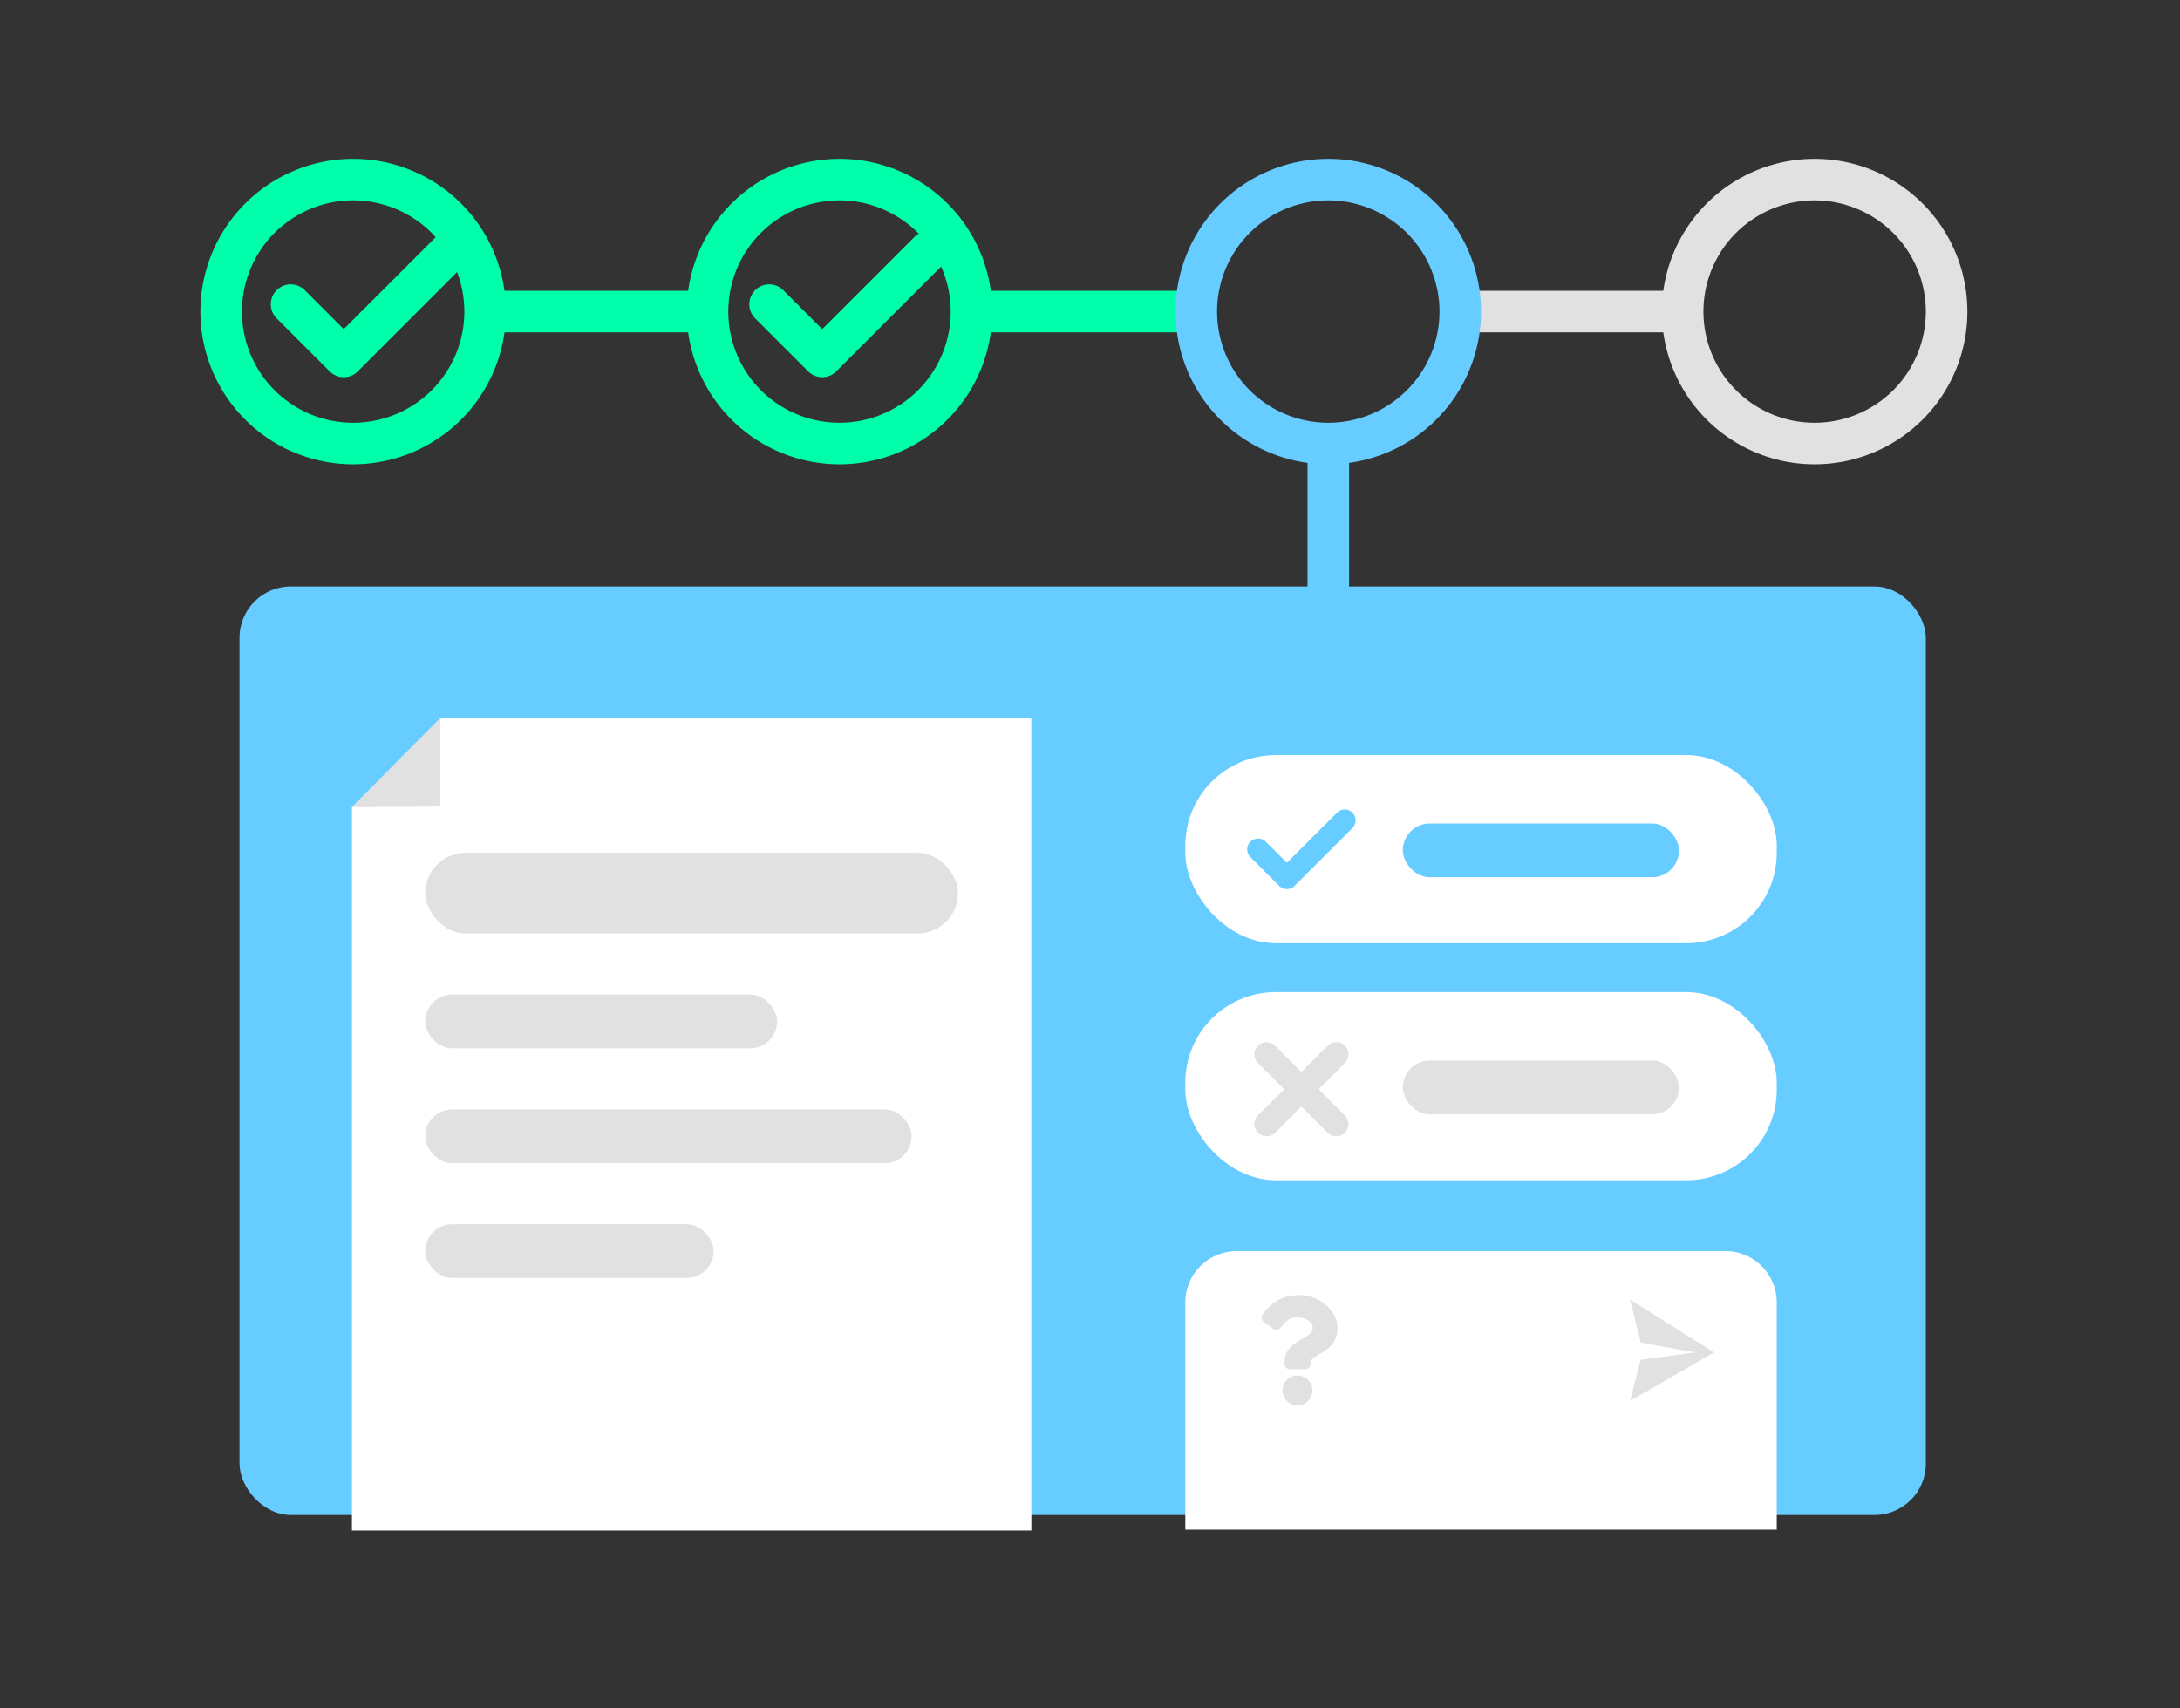 <svg xmlns="http://www.w3.org/2000/svg" width="892" height="699" viewBox="0 0 892 699">
  <rect x="0" y="0" width="892" height="699" fill="#333333" stroke="none"/>
  <g id="Group_44" data-name="Group 44" transform="translate(-1081 -123)">
    <g id="Group_27" data-name="Group 27">
      <path id="Line_1" data-name="Line 1" d="M8.5,92h-17V0h17Z" transform="translate(1676 250.5) rotate(-90)" fill="#e1e1e1"/>
      <path id="Line_1-2" data-name="Line 1" d="M8.5,86.5h-17V0h17Z" transform="translate(1479.505 250.5) rotate(-90)" fill="#0fa"/>
      <rect id="Rectangle_72" data-name="Rectangle 72" width="690" height="380" rx="21" transform="translate(1179 363)" fill="#67ccff"/>
      <path id="Ellipse_7" data-name="Ellipse 7" d="M62.5,17A45.5,45.5,0,1,0,108,62.5,45.552,45.552,0,0,0,62.5,17m0-17A62.5,62.5,0,1,1,0,62.5,62.5,62.5,0,0,1,62.5,0Z" transform="translate(1163 188)" fill="#0fa"/>
      <path id="Ellipse_7-2" data-name="Ellipse 7" d="M62.5,17A45.5,45.5,0,1,0,108,62.5,45.552,45.552,0,0,0,62.5,17m0-17A62.5,62.5,0,1,1,0,62.5,62.5,62.5,0,0,1,62.5,0Z" transform="translate(1362 188)" fill="#0fa"/>
      <path id="Ellipse_7-3" data-name="Ellipse 7" d="M62.5,17A45.5,45.5,0,1,0,108,62.5,45.552,45.552,0,0,0,62.5,17m0-17A62.5,62.5,0,1,1,0,62.5,62.5,62.5,0,0,1,62.5,0Z" transform="translate(1562 188)" fill="#67ccff"/>
      <path id="Ellipse_7-4" data-name="Ellipse 7" d="M62.5,17A45.5,45.5,0,1,0,108,62.5,45.552,45.552,0,0,0,62.5,17m0-17A62.5,62.5,0,1,1,0,62.5,62.5,62.5,0,0,1,62.5,0Z" transform="translate(1761 188)" fill="#e1e1e1"/>
      <path id="Path_62" data-name="Path 62" d="M80.286,15.149A8.142,8.142,0,1,0,68.771,3.635L31.1,41.3,15.149,25.347A8.142,8.142,0,0,0,3.635,36.862L25.347,58.574a8.142,8.142,0,0,0,11.515,0Z" transform="translate(1190.54 216.396)" fill="#0fa"/>
      <path id="Path_63" data-name="Path 63" d="M80.286,15.149A8.142,8.142,0,1,0,68.771,3.635L31.1,41.3,15.149,25.347A8.142,8.142,0,0,0,3.635,36.862L25.347,58.574a8.142,8.142,0,0,0,11.515,0Z" transform="translate(1386.329 216.396)" fill="#0fa"/>
      <path id="Line_1-3" data-name="Line 1" d="M8.5,78.5h-17V0h17Z" transform="translate(1624.5 304.44)" fill="#67ccff"/>
      <path id="Line_1-4" data-name="Line 1" d="M8.5,78.5h-17V0h17Z" transform="translate(1285.505 250.5) rotate(-90)" fill="#0fa"/>
      <path id="Path_64" data-name="Path 64" d="M36.206-.064,278,0V332.357H0V36.351Z" transform="translate(1225 417)" fill="#fff"/>
      <path id="Path_65" data-name="Path 65" d="M5391.405,777.338l36.157-.273V740.9Z" transform="translate(-4166.379 -324)" fill="#e1e1e1"/>
      <rect id="Rectangle_73" data-name="Rectangle 73" width="218" height="33" rx="16.5" transform="translate(1255 472)" fill="#e1e1e1"/>
      <rect id="Rectangle_74" data-name="Rectangle 74" width="144" height="22" rx="11" transform="translate(1255 530)" fill="#e1e1e1"/>
      <rect id="Rectangle_75" data-name="Rectangle 75" width="199" height="22" rx="11" transform="translate(1255 577)" fill="#e1e1e1"/>
      <rect id="Rectangle_76" data-name="Rectangle 76" width="118" height="22" rx="11" transform="translate(1255 624)" fill="#e1e1e1"/>
      <rect id="Rectangle_77" data-name="Rectangle 77" width="242" height="77" rx="37" transform="translate(1566 432)" fill="#fff"/>
      <rect id="Rectangle_78" data-name="Rectangle 78" width="242" height="77" rx="37" transform="translate(1566 529)" fill="#fff"/>
      <path id="Rectangle_79" data-name="Rectangle 79" d="M21,0H221a21,21,0,0,1,21,21v93a0,0,0,0,1,0,0H0a0,0,0,0,1,0,0V21A21,21,0,0,1,21,0Z" transform="translate(1566 635)" fill="#fff"/>
      <path id="Path_66" data-name="Path 66" d="M5888.77,992.695l34.369,21.651-34.369,19.839,4.317-16.8,22.3-3.041-22.3-4.039Z" transform="translate(-4140.771 -337.886)" fill="#e1e1e1"/>
      <path id="Path_67" data-name="Path 67" d="M44.524,8.86a4.458,4.458,0,0,0-6.3-6.3L17.6,23.18,8.86,14.444a4.458,4.458,0,0,0-6.3,6.3L14.444,32.636a4.458,4.458,0,0,0,6.3,0Z" transform="translate(1589.96 452.904)" fill="#67ccff"/>
      <rect id="Rectangle_80" data-name="Rectangle 80" width="113" height="22" rx="11" transform="translate(1655 460)" fill="#67ccff"/>
      <rect id="Rectangle_81" data-name="Rectangle 81" width="113" height="22" rx="11" transform="translate(1655 557)" fill="#e1e1e1"/>
      <path id="Union_1" data-name="Union 1" d="M-4136.036-269.964l-10.714-10.714-10.714,10.714A4.986,4.986,0,0,1-4161-268.5a4.989,4.989,0,0,1-3.537-1.464,5,5,0,0,1,0-7.072l10.714-10.714-10.714-10.714a5,5,0,0,1,0-7.072,5,5,0,0,1,7.072,0l10.714,10.714,10.714-10.714a5,5,0,0,1,7.071,0,5,5,0,0,1,0,7.072l-10.714,10.714,10.714,10.714a5,5,0,0,1,0,7.072,4.988,4.988,0,0,1-3.535,1.464A4.988,4.988,0,0,1-4136.036-269.964Z" transform="translate(5760.25 856.5)" fill="#e1e1e1"/>
      <path id="Icon_awesome-question" data-name="Icon awesome-question" d="M17.342,0C10.31,0,5.756,2.881,2.18,8.019a2.117,2.117,0,0,0,.456,2.9l3.8,2.882a2.114,2.114,0,0,0,2.929-.365c2.207-2.765,3.844-4.356,7.291-4.356,2.71,0,6.062,1.744,6.062,4.372,0,1.987-1.64,3.007-4.316,4.507-3.121,1.75-7.25,3.927-7.25,9.374v.862a2.114,2.114,0,0,0,2.114,2.114h6.384a2.114,2.114,0,0,0,2.114-2.114v-.509c0-3.776,11.036-3.933,11.036-14.151C32.8,5.837,24.82,0,17.342,0Zm-.883,32.9a6.1,6.1,0,1,0,6.1,6.1A6.11,6.11,0,0,0,16.459,32.9Z" transform="translate(1595.457 653)" fill="#e1e1e1"/>
    </g>
    <rect id="Rectangle_113" data-name="Rectangle 113" width="892" height="699" transform="translate(1081 123)" fill="none"/>
  </g>
</svg>
